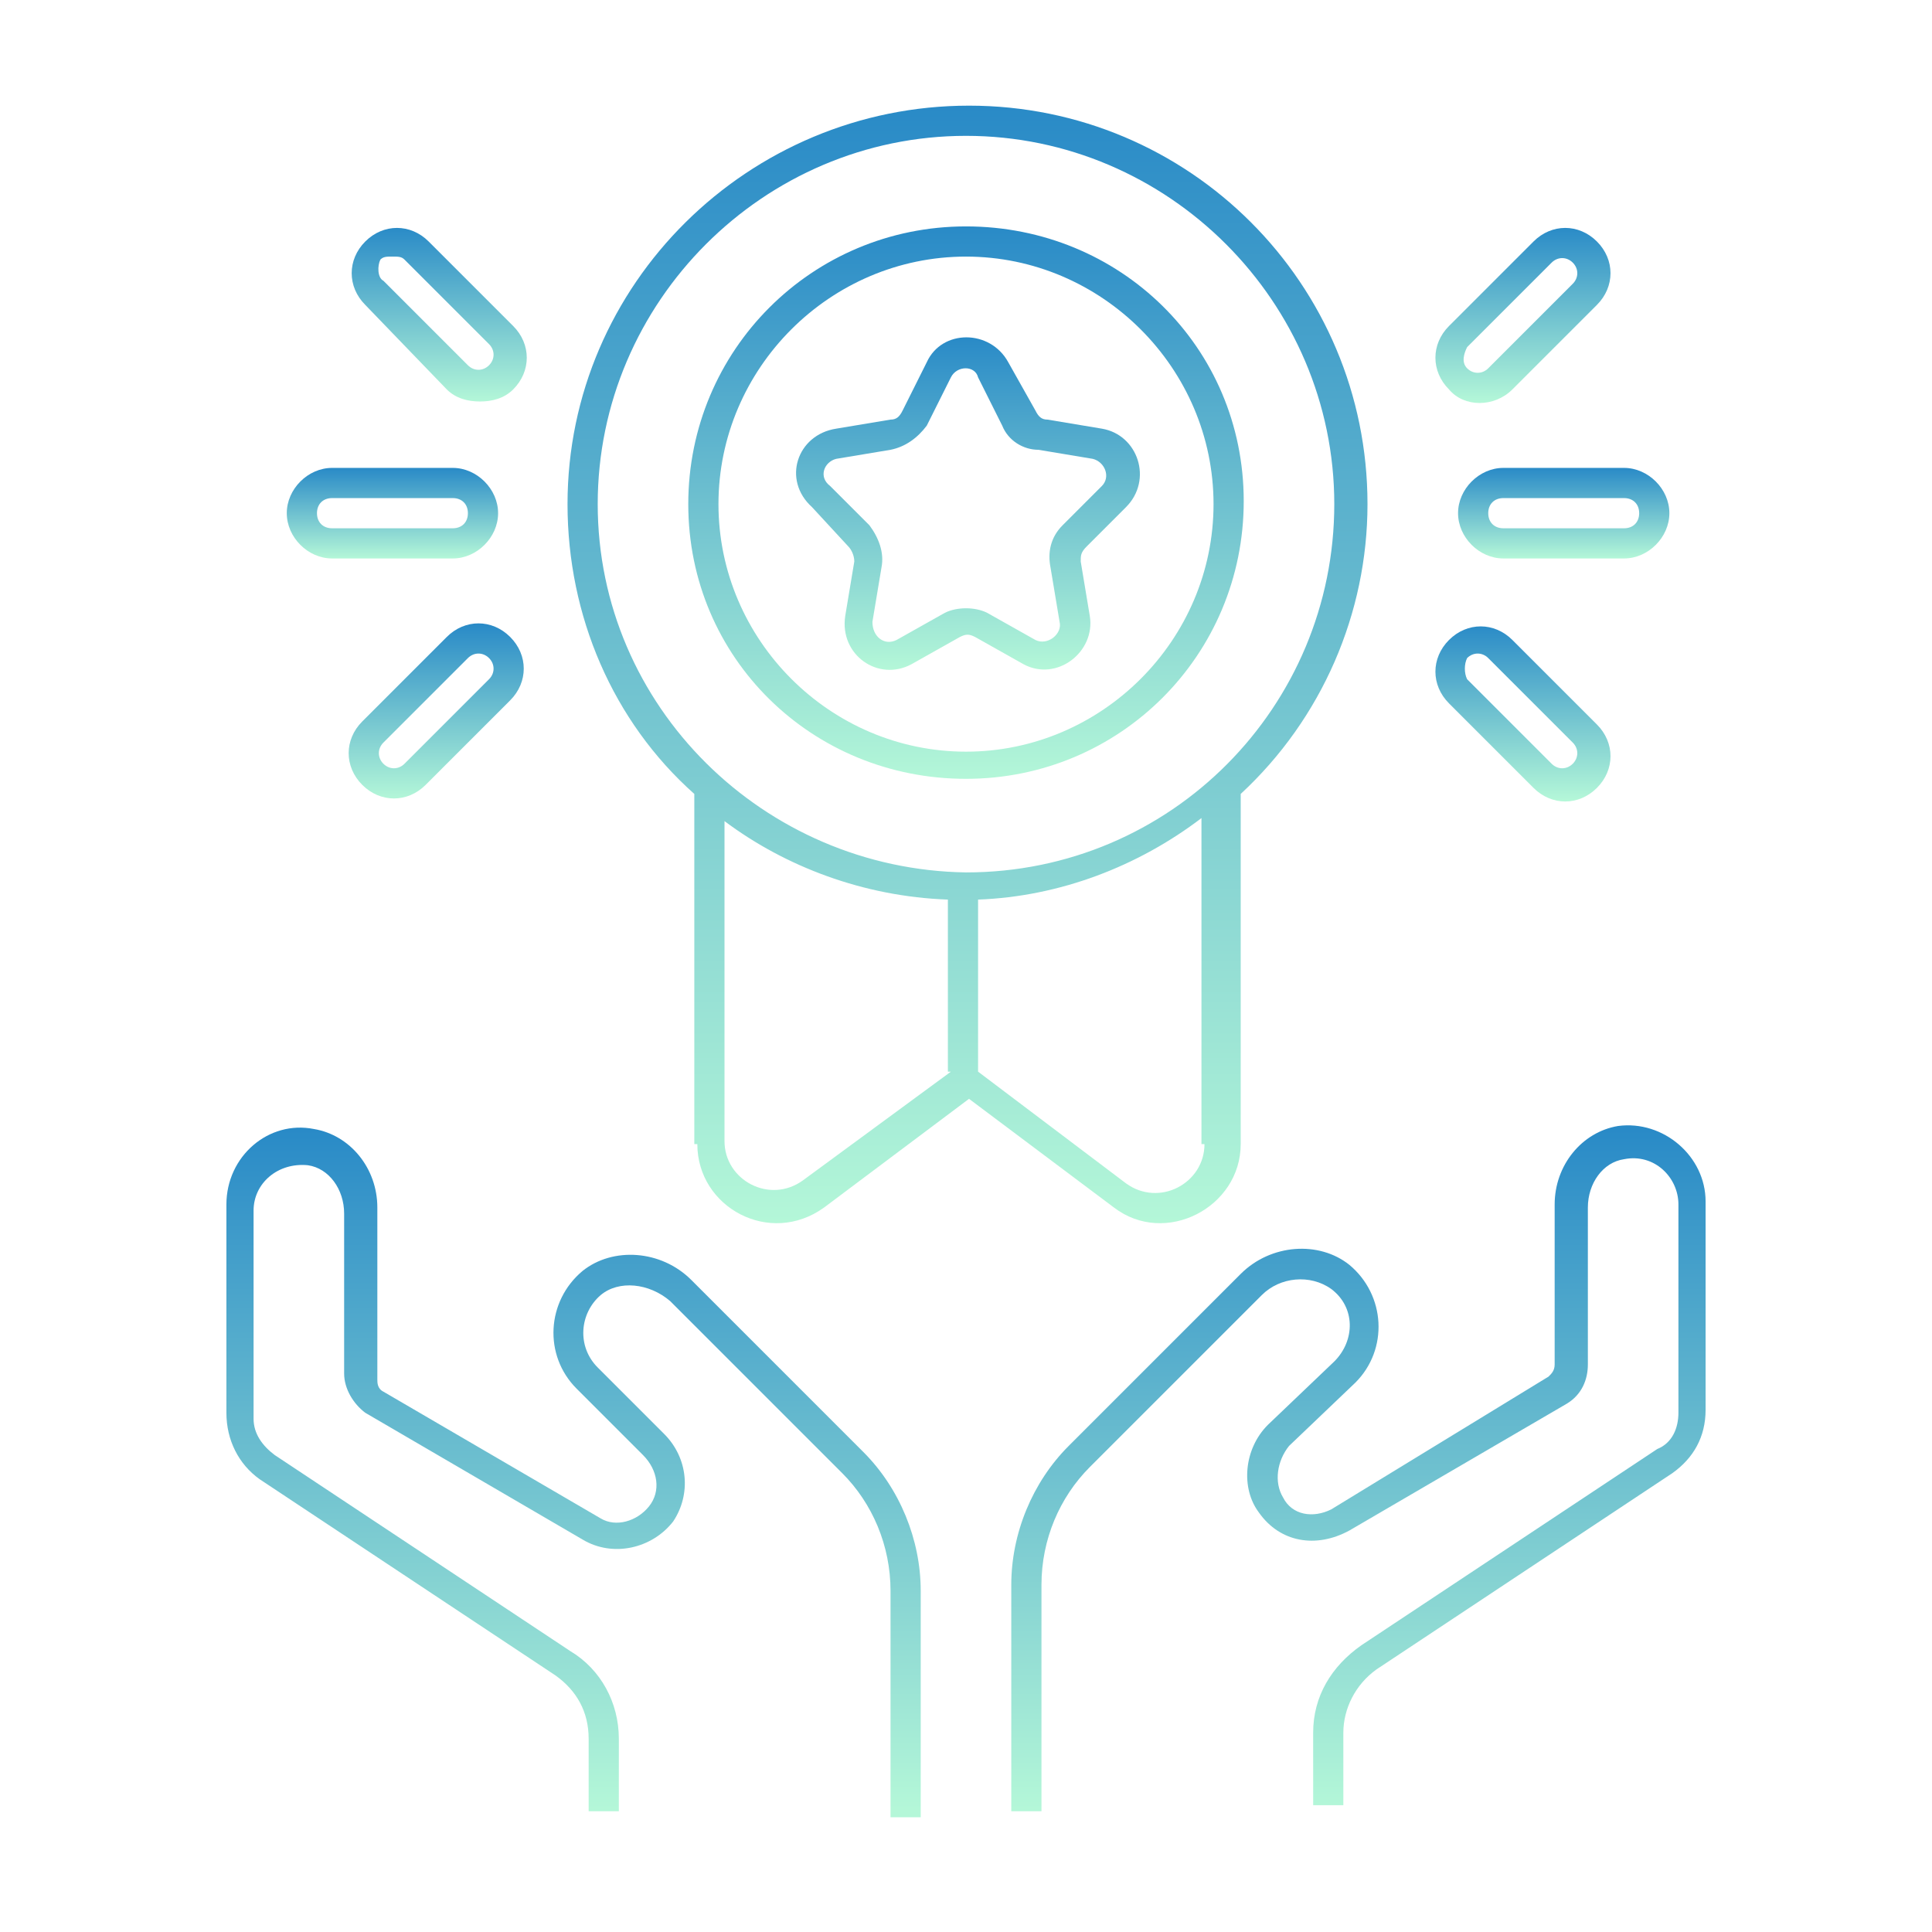 <?xml version="1.0" encoding="utf-8"?>
<!-- Generator: Adobe Illustrator 26.0.0, SVG Export Plug-In . SVG Version: 6.00 Build 0)  -->
<svg version="1.1" id="Layer_1" xmlns="http://www.w3.org/2000/svg" xmlns:xlink="http://www.w3.org/1999/xlink" x="0px" y="0px"
	 viewBox="0 0 64 64" style="enable-background:new 0 0 64 64;" xml:space="preserve">
<style type="text/css">
	.st0{display:none;}
	.st1{display:inline;}
	.st2{fill:#FF0000;}
	.st3{fill:#4600F0;}
	.st4{fill:#F0C800;}
	.st5{fill:#00F096;}
	.st6{fill:url(#SVGID_1_);}
	.st7{fill:url(#SVGID_00000159471856523966605400000006278746701107390341_);}
	.st8{fill:url(#SVGID_00000085946477695667916720000017910115602815086766_);}
	.st9{fill:url(#SVGID_00000152252234979272008420000012114472902037747390_);}
	.st10{fill:url(#SVGID_00000118387345110527836150000003757278177397168770_);}
	.st11{fill:url(#SVGID_00000178908248832308137870000018011603896284903590_);}
	.st12{fill:url(#SVGID_00000089572857060657310130000014138172899627155366_);}
	.st13{fill:url(#SVGID_00000011746112718960949410000006238062959342645936_);}
	.st14{fill:url(#SVGID_00000002381292595299789260000012304651767128229033_);}
	.st15{fill:url(#SVGID_00000160913288560662244230000011769507073446545599_);}
	.st16{fill:url(#SVGID_00000041994114389990591300000009127033447465351597_);}
</style>
<g id="Grids" class="st0">
	<g id="Grid_2_" class="st1">
		<g>
			<path class="st2" d="M51.9,4.1v55.8H12.1V4.1H51.9 M52,4H12v56h40V4L52,4z"/>
		</g>
		<g>
			<path class="st3" d="M59.9,12.1v39.8H4.1V12.1H59.9 M60,12H4v40h56V12L60,12z"/>
		</g>
		<g>
			<path class="st4" d="M55.9,8.1v47.8H8.1V8.1H55.9 M56,8H8v48h48V8L56,8z"/>
		</g>
		<g>
			<path class="st5" d="M32,6.1c14.3,0,25.9,11.6,25.9,25.9S46.3,57.9,32,57.9S6.1,46.3,6.1,32S17.7,6.1,32,6.1 M32,6
				C17.6,6,6,17.6,6,32s11.6,26,26,26s26-11.6,26-26S46.4,6,32,6L32,6z"/>
		</g>
	</g>
</g>
<g id="Captions">
</g>
<g id="Icons">
	<linearGradient id="SVGID_1_" gradientUnits="userSpaceOnUse" x1="32" y1="40.498" x2="32" y2="3.5">
		<stop  offset="0" style="stop-color:#B4F7D8"/>
		<stop  offset="1" style="stop-color:#298AC7"/>
	</linearGradient>
	<path class="st6" d="M23.1,37.9c0,2.1,2.4,3.4,4.2,2.1l4.8-3.6l4.8,3.6c1.7,1.3,4.2,0,4.2-2.1V26.3c2.7-2.5,4.2-6,4.2-9.6
		c0-7.3-5.9-13.2-13.2-13.2S18.8,9.4,18.8,16.7c0,3.7,1.5,7.2,4.2,9.6V37.9z M31.5,35.5l-4.9,3.6c-1.1,0.8-2.6,0-2.6-1.3V27.2
		c2,1.5,4.6,2.5,7.4,2.6V35.5z M39.9,37.9c0,1.3-1.5,2.1-2.6,1.3l-4.9-3.7v-5.7c2.7-0.1,5.3-1.1,7.4-2.7V37.9z M19.8,16.7
		C19.8,10,25.3,4.5,32,4.5c6.7,0,12.2,5.5,12.2,12.2c0,6.7-5.4,12.2-12.2,12.2C25.3,28.8,19.8,23.4,19.8,16.7z"/>
	
		<linearGradient id="SVGID_00000003095313891893350150000001468146043349279386_" gradientUnits="userSpaceOnUse" x1="44.999" y1="59.933" x2="44.999" y2="37.432">
		<stop  offset="0" style="stop-color:#B4F7D8"/>
		<stop  offset="1" style="stop-color:#298AC7"/>
	</linearGradient>
	<path style="fill:url(#SVGID_00000003095313891893350150000001468146043349279386_);" d="M44.9,45.8c1.1-1.1,1-2.9-0.2-3.9
		c-1-0.8-2.6-0.7-3.6,0.3l-5.7,5.7c-1.2,1.2-1.9,2.9-1.9,4.6v7.5h1v-7.5c0-1.5,0.6-2.9,1.6-3.9l5.7-5.7c0.6-0.6,1.6-0.7,2.3-0.2
		c0.8,0.6,0.8,1.7,0.1,2.4L42,47.2c-0.8,0.8-0.9,2.1-0.3,2.9c0.7,1,1.9,1.2,3,0.6l7.2-4.2c0.5-0.3,0.7-0.8,0.7-1.3V40
		c0-0.8,0.5-1.5,1.2-1.6c1-0.2,1.8,0.6,1.8,1.5v6.9c0,0.5-0.2,1-0.7,1.2l-9.8,6.5c-1,0.7-1.6,1.7-1.6,2.9v2.4h1v-2.4
		c0-0.8,0.4-1.6,1.1-2.1l9.8-6.5c0.7-0.5,1.1-1.2,1.1-2.1v-6.9c0-1.5-1.4-2.7-2.9-2.5c-1.2,0.2-2.1,1.3-2.1,2.6v5.3
		c0,0.2-0.1,0.3-0.2,0.4L44.1,50c-0.6,0.3-1.3,0.2-1.6-0.4c-0.3-0.5-0.2-1.2,0.2-1.7L44.9,45.8z"/>
	
		<linearGradient id="SVGID_00000119099142431914728530000014840002512286031782_" gradientUnits="userSpaceOnUse" x1="19" y1="59.932" x2="19" y2="37.432">
		<stop  offset="0" style="stop-color:#B4F7D8"/>
		<stop  offset="1" style="stop-color:#298AC7"/>
	</linearGradient>
	<path style="fill:url(#SVGID_00000119099142431914728530000014840002512286031782_);" d="M8.6,49l9.8,6.5c0.7,0.5,1.1,1.2,1.1,2.1
		v2.4h1v-2.4c0-1.2-0.6-2.3-1.6-2.9l-9.8-6.5c-0.4-0.3-0.7-0.7-0.7-1.2v-6.9c0-0.9,0.8-1.6,1.8-1.5c0.7,0.1,1.2,0.8,1.2,1.6v5.3
		c0,0.5,0.3,1,0.7,1.3l7.2,4.2c1,0.6,2.3,0.3,3-0.6c0.6-0.9,0.5-2.1-0.3-2.9l-2.2-2.2c-0.7-0.7-0.6-1.8,0.1-2.4
		c0.6-0.5,1.6-0.4,2.3,0.2l5.7,5.7c1,1,1.6,2.4,1.6,3.9v7.5h1v-7.5c0-1.7-0.7-3.4-1.9-4.6l-5.7-5.7c-1-1-2.6-1.1-3.6-0.3
		c-1.2,1-1.3,2.8-0.2,3.9l2.2,2.2c0.5,0.5,0.6,1.2,0.2,1.7c-0.4,0.5-1.1,0.7-1.6,0.4l-7.2-4.2c-0.2-0.1-0.2-0.3-0.2-0.4V40
		c0-1.3-0.9-2.4-2.1-2.6c-1.5-0.3-2.9,0.9-2.9,2.5v6.9C7.5,47.7,7.9,48.5,8.6,49z"/>
	
		<linearGradient id="SVGID_00000058571111182832091580000018000160526682733224_" gradientUnits="userSpaceOnUse" x1="32" y1="25.834" x2="32" y2="7.5">
		<stop  offset="0" style="stop-color:#B4F7D8"/>
		<stop  offset="1" style="stop-color:#298AC7"/>
	</linearGradient>
	<path style="fill:url(#SVGID_00000058571111182832091580000018000160526682733224_);" d="M32,25.8c5.1,0,9.2-4.1,9.2-9.2
		S37.1,7.5,32,7.5s-9.2,4.1-9.2,9.2S26.9,25.8,32,25.8z M32,8.5c4.5,0,8.2,3.7,8.2,8.2s-3.7,8.2-8.2,8.2s-8.2-3.7-8.2-8.2
		S27.5,8.5,32,8.5z"/>
	
		<linearGradient id="SVGID_00000154427053423776393430000002725943713284105623_" gradientUnits="userSpaceOnUse" x1="31.999" y1="22.176" x2="31.999" y2="11.16">
		<stop  offset="0" style="stop-color:#B4F7D8"/>
		<stop  offset="1" style="stop-color:#298AC7"/>
	</linearGradient>
	<path style="fill:url(#SVGID_00000154427053423776393430000002725943713284105623_);" d="M28.1,18.1c0.1,0.1,0.2,0.3,0.2,0.5
		l-0.3,1.8c-0.2,1.3,1.1,2.2,2.2,1.6l1.6-0.9c0.2-0.1,0.3-0.1,0.5,0l1.6,0.9c1.1,0.6,2.4-0.4,2.2-1.6l-0.3-1.8c0-0.2,0-0.3,0.2-0.5
		l1.3-1.3c0.9-0.9,0.4-2.4-0.8-2.6l-1.8-0.3c-0.2,0-0.3-0.1-0.4-0.3L33.4,12c-0.6-1.1-2.2-1.1-2.7,0l-0.8,1.6
		c-0.1,0.2-0.2,0.3-0.4,0.3l-1.8,0.3c-1.3,0.2-1.8,1.7-0.8,2.6L28.1,18.1z M27.7,15.2l1.8-0.3c0.5-0.1,0.9-0.4,1.2-0.8l0.8-1.6
		c0.2-0.4,0.8-0.4,0.9,0l0.8,1.6c0.2,0.5,0.7,0.8,1.2,0.8l1.8,0.3c0.4,0.1,0.6,0.6,0.3,0.9l-1.3,1.3c-0.4,0.4-0.5,0.9-0.4,1.4
		l0.3,1.8c0.1,0.4-0.4,0.8-0.8,0.6l-1.6-0.9c-0.4-0.2-1-0.2-1.4,0l-1.6,0.9c-0.4,0.2-0.8-0.1-0.8-0.6l0.3-1.8c0.1-0.5-0.1-1-0.4-1.4
		l-1.3-1.3C27.1,15.8,27.3,15.3,27.7,15.2z"/>
	
		<linearGradient id="SVGID_00000067956380967146010550000012650763724719061431_" gradientUnits="userSpaceOnUse" x1="13" y1="18.5" x2="13" y2="15.5">
		<stop  offset="0" style="stop-color:#B4F7D8"/>
		<stop  offset="1" style="stop-color:#298AC7"/>
	</linearGradient>
	<path style="fill:url(#SVGID_00000067956380967146010550000012650763724719061431_);" d="M11,18.5h4c0.8,0,1.5-0.7,1.5-1.5
		s-0.7-1.5-1.5-1.5h-4c-0.8,0-1.5,0.7-1.5,1.5S10.2,18.5,11,18.5z M11,16.5h4c0.3,0,0.5,0.2,0.5,0.5s-0.2,0.5-0.5,0.5h-4
		c-0.3,0-0.5-0.2-0.5-0.5S10.7,16.5,11,16.5z"/>
	
		<linearGradient id="SVGID_00000119082996970984817940000012762173564431597976_" gradientUnits="userSpaceOnUse" x1="14.415" y1="13.328" x2="14.415" y2="7.5">
		<stop  offset="0" style="stop-color:#B4F7D8"/>
		<stop  offset="1" style="stop-color:#298AC7"/>
	</linearGradient>
	<path style="fill:url(#SVGID_00000119082996970984817940000012762173564431597976_);" d="M14.8,12.9c0.3,0.3,0.7,0.4,1.1,0.4
		s0.8-0.1,1.1-0.4c0.6-0.6,0.6-1.5,0-2.1l-2.8-2.8c-0.6-0.6-1.5-0.6-2.1,0s-0.6,1.5,0,2.1L14.8,12.9z M12.6,8.6
		c0.1-0.1,0.2-0.1,0.4-0.1s0.3,0,0.4,0.1l2.8,2.8c0.2,0.2,0.2,0.5,0,0.7c-0.2,0.2-0.5,0.2-0.7,0l-2.8-2.8
		C12.5,9.2,12.5,8.8,12.6,8.6z"/>
	
		<linearGradient id="SVGID_00000056426886493686142240000015026602517418065564_" gradientUnits="userSpaceOnUse" x1="14.415" y1="26.5" x2="14.415" y2="20.672">
		<stop  offset="0" style="stop-color:#B4F7D8"/>
		<stop  offset="1" style="stop-color:#298AC7"/>
	</linearGradient>
	<path style="fill:url(#SVGID_00000056426886493686142240000015026602517418065564_);" d="M14.8,21.1l-2.8,2.8
		c-0.6,0.6-0.6,1.5,0,2.1s1.5,0.6,2.1,0l2.8-2.8c0.6-0.6,0.6-1.5,0-2.1C16.3,20.5,15.4,20.5,14.8,21.1z M16.2,22.5l-2.8,2.8
		c-0.2,0.2-0.5,0.2-0.7,0s-0.2-0.5,0-0.7l2.8-2.8c0.2-0.2,0.5-0.2,0.7,0C16.4,22,16.4,22.3,16.2,22.5z"/>
	
		<linearGradient id="SVGID_00000129186622092965622660000002772353244275989419_" gradientUnits="userSpaceOnUse" x1="51.828" y1="18.5" x2="51.828" y2="15.5">
		<stop  offset="0" style="stop-color:#B4F7D8"/>
		<stop  offset="1" style="stop-color:#298AC7"/>
	</linearGradient>
	<path style="fill:url(#SVGID_00000129186622092965622660000002772353244275989419_);" d="M48.3,17c0,0.8,0.7,1.5,1.5,1.5h4
		c0.8,0,1.5-0.7,1.5-1.5s-0.7-1.5-1.5-1.5h-4C49,15.5,48.3,16.2,48.3,17z M54.3,17c0,0.3-0.2,0.5-0.5,0.5h-4c-0.3,0-0.5-0.2-0.5-0.5
		s0.2-0.5,0.5-0.5h4C54.1,16.5,54.3,16.7,54.3,17z"/>
	
		<linearGradient id="SVGID_00000148625005781912181170000013344792048150875817_" gradientUnits="userSpaceOnUse" x1="50.414" y1="26.5" x2="50.414" y2="20.672">
		<stop  offset="0" style="stop-color:#B4F7D8"/>
		<stop  offset="1" style="stop-color:#298AC7"/>
	</linearGradient>
	<path style="fill:url(#SVGID_00000148625005781912181170000013344792048150875817_);" d="M50.8,26.1c0.6,0.6,1.5,0.6,2.1,0
		c0.6-0.6,0.6-1.5,0-2.1l-2.8-2.8c-0.6-0.6-1.5-0.6-2.1,0c-0.6,0.6-0.6,1.5,0,2.1L50.8,26.1z M48.6,21.8c0.2-0.2,0.5-0.2,0.7,0
		l2.8,2.8c0.2,0.2,0.2,0.5,0,0.7c-0.2,0.2-0.5,0.2-0.7,0l-2.8-2.8C48.5,22.3,48.5,22,48.6,21.8z"/>
	
		<linearGradient id="SVGID_00000114788808940614279020000001858642059546970516_" gradientUnits="userSpaceOnUse" x1="50.414" y1="13.328" x2="50.414" y2="7.5">
		<stop  offset="0" style="stop-color:#B4F7D8"/>
		<stop  offset="1" style="stop-color:#298AC7"/>
	</linearGradient>
	<path style="fill:url(#SVGID_00000114788808940614279020000001858642059546970516_);" d="M50.1,12.9l2.8-2.8c0.6-0.6,0.6-1.5,0-2.1
		c-0.6-0.6-1.5-0.6-2.1,0l-2.8,2.8c-0.6,0.6-0.6,1.5,0,2.1C48.5,13.5,49.5,13.5,50.1,12.9z M48.6,11.5l2.8-2.8
		c0.2-0.2,0.5-0.2,0.7,0s0.2,0.5,0,0.7l-2.8,2.8c-0.2,0.2-0.5,0.2-0.7,0S48.5,11.7,48.6,11.5z"/>
</g>
</svg>
